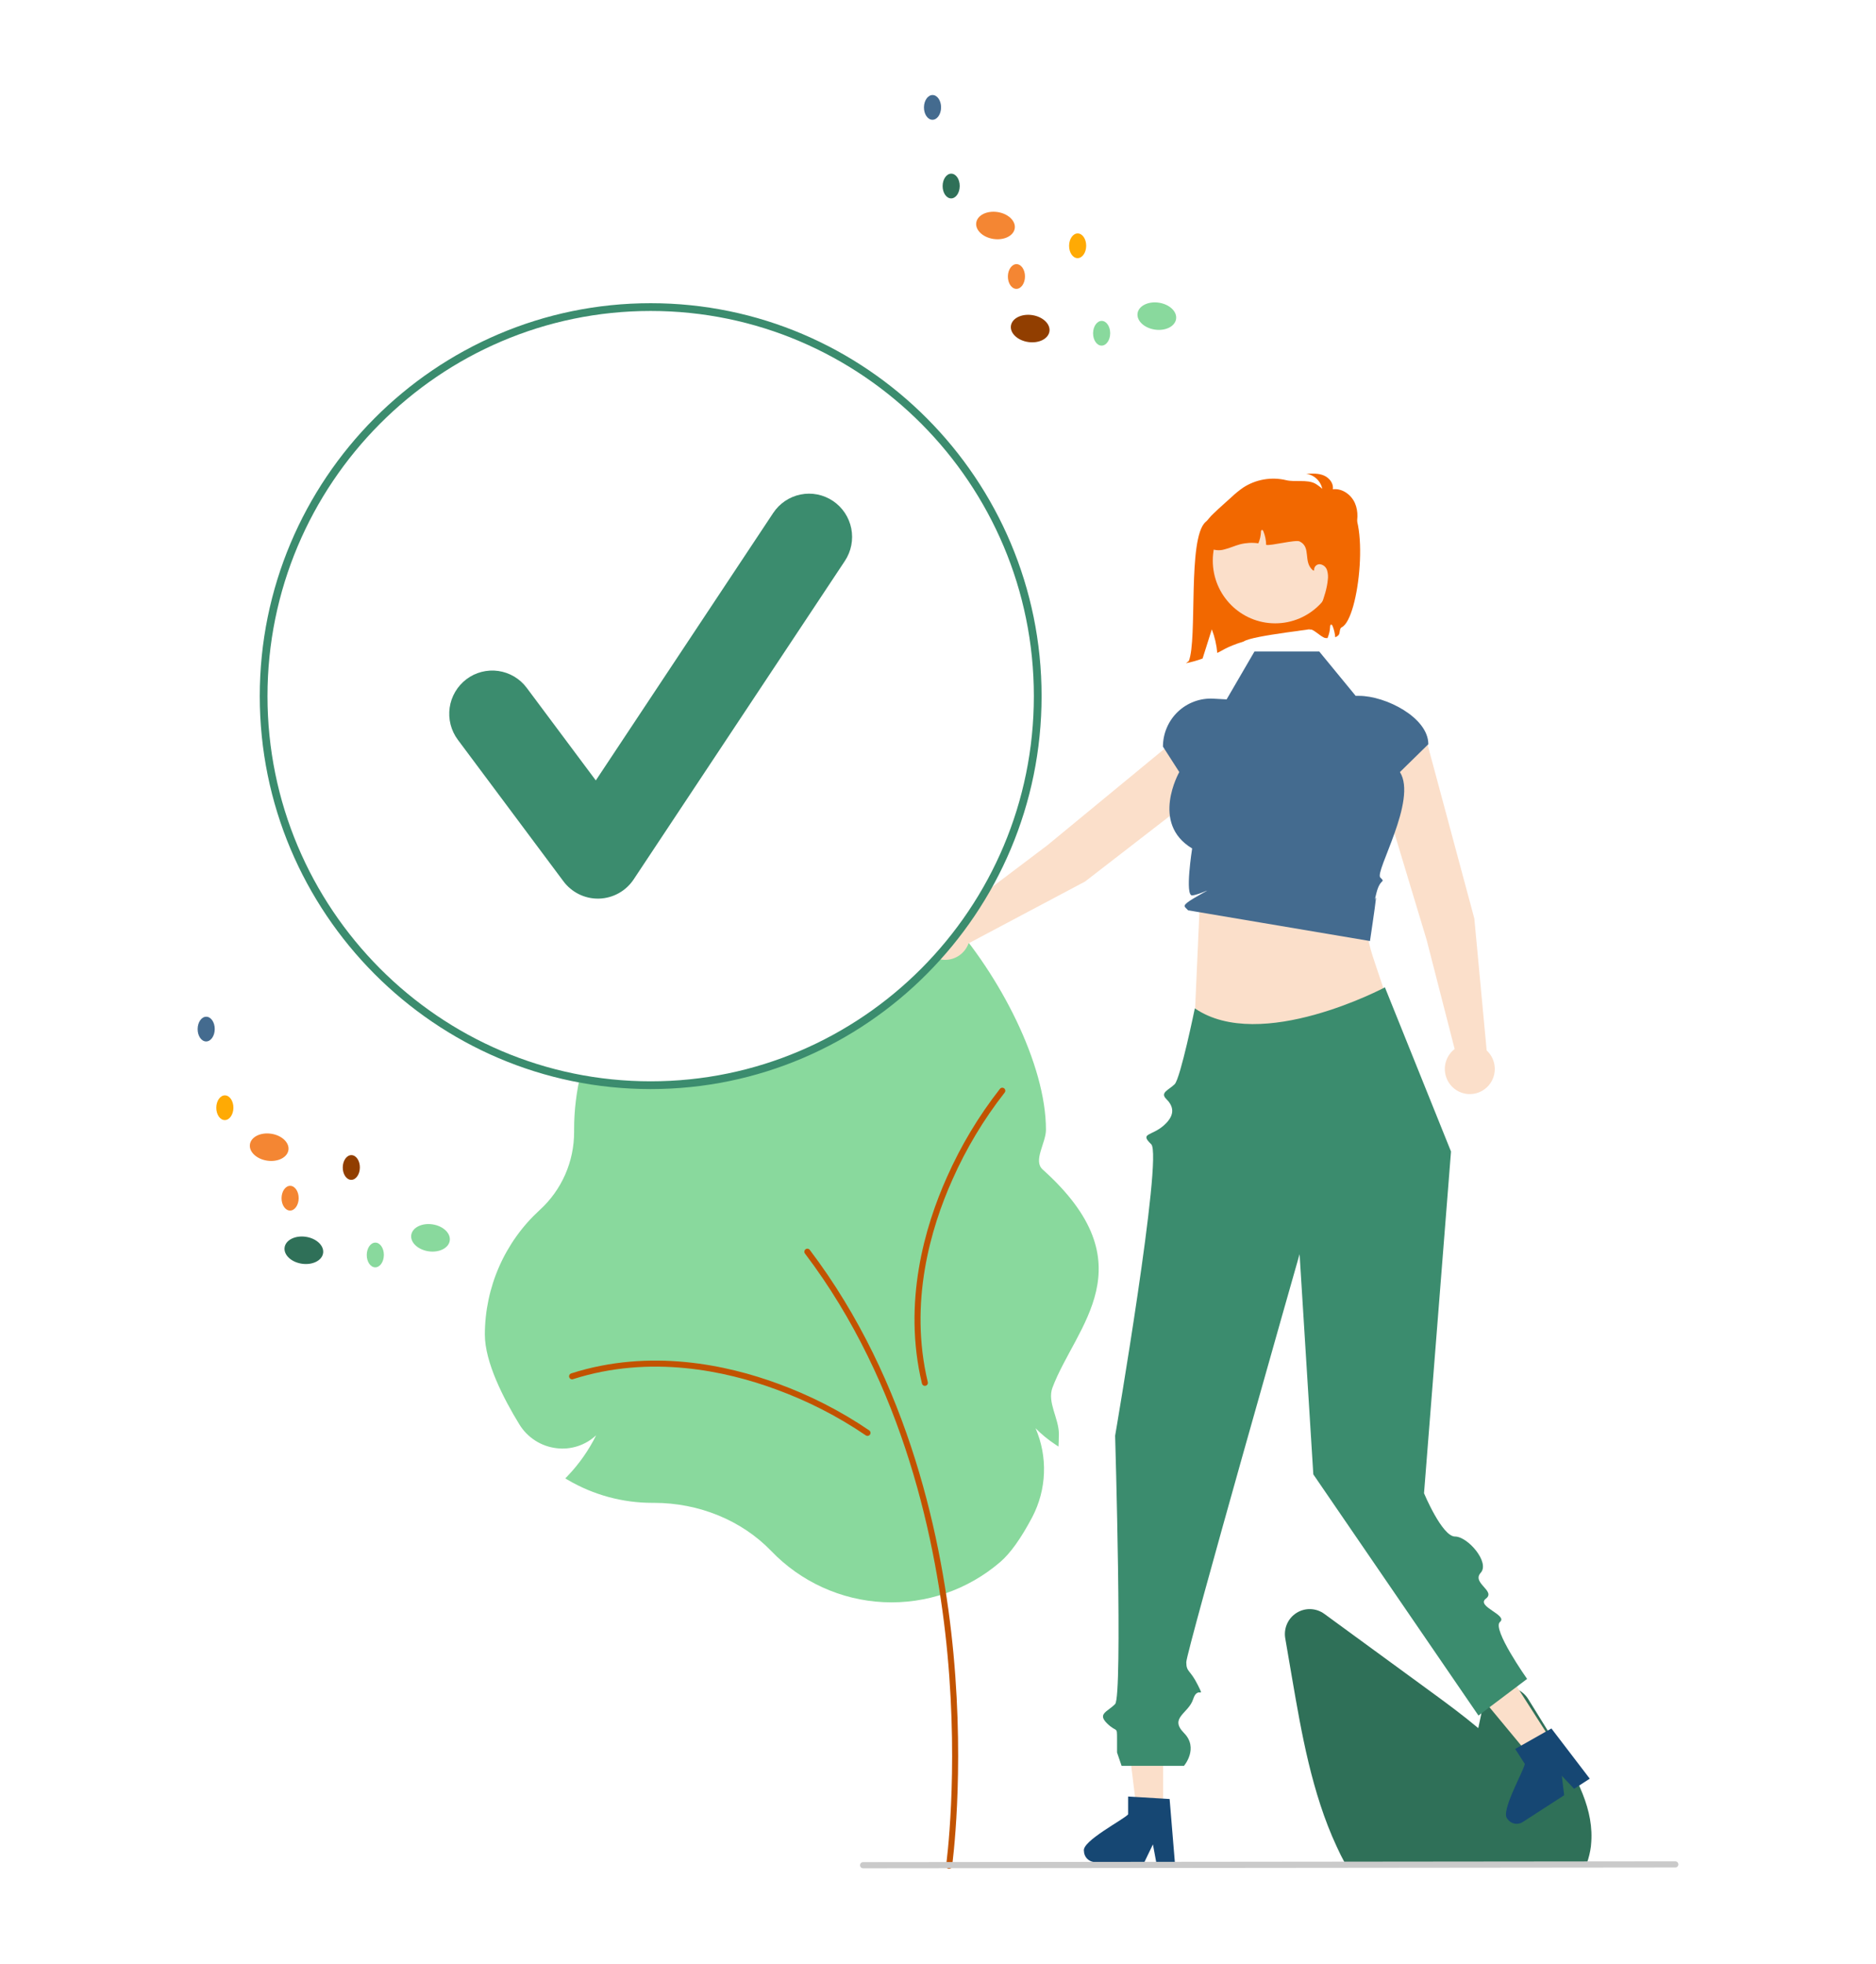 <svg width="107" height="112" viewBox="0 0 107 124" fill="none" xmlns="http://www.w3.org/2000/svg">
<g filter="url(#filter0_d_160_14293)">
<path d="M42.963 95.925C41.102 93.997 38.406 92.891 35.566 92.891L35.456 92.891C33.585 92.892 31.747 92.393 30.131 91.446L29.963 91.347L30.099 91.207C30.832 90.444 31.444 89.573 31.914 88.623C31.58 88.936 31.182 89.171 30.748 89.312C30.314 89.453 29.854 89.497 29.402 89.439C28.924 89.382 28.465 89.217 28.059 88.956C27.654 88.695 27.313 88.345 27.061 87.933C26.069 86.314 24.885 84.016 24.885 82.266C24.887 80.787 25.195 79.324 25.79 77.971C26.385 76.618 27.254 75.405 28.342 74.408C29.03 73.784 29.58 73.021 29.956 72.169C30.331 71.317 30.524 70.395 30.521 69.464L30.521 69.331C30.52 68.104 30.67 66.882 30.965 65.692L30.995 65.571L31.118 65.576C31.911 65.603 32.705 65.536 33.483 65.377C32.753 65.287 32.04 65.096 31.362 64.809L31.23 64.756L31.274 64.619C34.371 62.692 41.361 63.69 45.419 54.36C48.709 46.794 60.317 61.076 60.317 69.331C60.317 70.173 59.488 71.287 60.109 71.843C66.821 77.862 62.19 81.727 60.729 85.615C60.383 86.538 61.134 87.551 61.134 88.549C61.134 88.719 61.13 88.894 61.121 89.069L61.108 89.339L60.885 89.189C60.442 88.897 60.032 88.559 59.66 88.18C60.045 89.07 60.227 90.036 60.191 91.006C60.156 91.976 59.904 92.926 59.456 93.785C58.752 95.12 58.072 96.075 57.433 96.624C55.387 98.384 52.75 99.292 50.06 99.162C47.37 99.032 44.831 97.874 42.963 95.925Z" fill="#89D99D"/>
<path d="M54.2 116C54.246 115.999 54.29 115.983 54.324 115.953C54.359 115.923 54.382 115.881 54.388 115.835C54.396 115.778 55.187 110.044 54.477 102.422C53.82 95.383 51.713 85.245 45.401 76.918C45.386 76.898 45.367 76.881 45.345 76.869C45.324 76.856 45.3 76.848 45.275 76.844C45.25 76.841 45.225 76.843 45.201 76.849C45.177 76.856 45.154 76.867 45.134 76.882C45.114 76.897 45.098 76.916 45.085 76.938C45.073 76.96 45.065 76.984 45.061 77.008C45.058 77.033 45.059 77.059 45.066 77.083C45.072 77.107 45.083 77.13 45.099 77.15C51.356 85.404 53.447 95.468 54.098 102.458C54.804 110.035 54.02 115.725 54.011 115.782C54.008 115.809 54.01 115.836 54.017 115.863C54.025 115.889 54.038 115.913 54.056 115.934C54.074 115.954 54.096 115.971 54.121 115.982C54.146 115.994 54.173 116 54.2 116Z" fill="#C25300"/>
<path d="M49.049 88.664C49.089 88.664 49.128 88.651 49.16 88.628C49.193 88.604 49.217 88.571 49.23 88.532C49.242 88.494 49.242 88.453 49.23 88.414C49.217 88.376 49.193 88.342 49.161 88.319C47.362 87.095 45.419 86.101 43.376 85.359C40.185 84.185 35.332 83.12 30.336 84.718C30.312 84.726 30.29 84.738 30.271 84.754C30.252 84.77 30.236 84.79 30.224 84.812C30.213 84.835 30.206 84.859 30.204 84.884C30.202 84.909 30.204 84.934 30.212 84.958C30.22 84.982 30.232 85.004 30.248 85.024C30.264 85.043 30.284 85.059 30.306 85.07C30.328 85.082 30.352 85.089 30.377 85.091C30.402 85.093 30.427 85.09 30.451 85.082C35.345 83.517 40.11 84.564 43.245 85.718C45.255 86.447 47.167 87.424 48.937 88.628C48.969 88.651 49.009 88.664 49.049 88.664Z" fill="#C25300"/>
<path d="M57.75 66.883C57.753 66.843 57.743 66.802 57.721 66.768C57.7 66.734 57.669 66.707 57.632 66.692C57.594 66.677 57.553 66.674 57.514 66.683C57.475 66.693 57.441 66.715 57.415 66.746C56.071 68.461 54.944 70.337 54.061 72.331C52.666 75.446 51.26 80.234 52.486 85.358C52.492 85.382 52.503 85.406 52.517 85.426C52.532 85.446 52.55 85.463 52.572 85.477C52.593 85.49 52.617 85.498 52.641 85.502C52.666 85.506 52.691 85.505 52.715 85.499C52.74 85.493 52.763 85.483 52.783 85.468C52.803 85.453 52.82 85.435 52.833 85.413C52.846 85.392 52.855 85.368 52.859 85.343C52.863 85.318 52.862 85.293 52.856 85.269C51.655 80.25 53.037 75.549 54.408 72.488C55.276 70.526 56.384 68.68 57.705 66.992C57.731 66.961 57.747 66.923 57.75 66.883Z" fill="#C25300"/>
<path d="M94.418 115.799H79.284L79.219 115.68C79.026 115.327 78.839 114.954 78.665 114.57C77.106 111.215 76.447 107.379 75.865 103.994L75.428 101.443C75.375 101.134 75.415 100.816 75.542 100.53C75.67 100.244 75.88 100.002 76.145 99.837C76.41 99.671 76.718 99.589 77.03 99.601C77.341 99.612 77.643 99.717 77.895 99.901C80.195 101.584 82.496 103.264 84.797 104.943C85.669 105.58 86.664 106.318 87.617 107.115C87.709 106.666 87.806 106.216 87.902 105.772C87.968 105.465 88.124 105.186 88.349 104.969C88.575 104.752 88.859 104.607 89.167 104.554C89.475 104.5 89.791 104.54 90.076 104.669C90.361 104.797 90.601 105.008 90.766 105.274L92.537 108.133C93.828 110.222 94.968 112.279 94.736 114.498C94.737 114.525 94.735 114.553 94.73 114.579C94.683 114.944 94.597 115.302 94.473 115.648L94.418 115.799Z" fill="#2F7058"/>
<path d="M87.368 55.997L84.447 45.132C84.322 44.672 84.022 44.28 83.612 44.04C83.201 43.8 82.714 43.732 82.254 43.851C82.017 43.912 81.794 44.022 81.6 44.172C81.405 44.323 81.243 44.512 81.124 44.727C81.005 44.943 80.93 45.181 80.905 45.426C80.88 45.671 80.905 45.919 80.979 46.155L84.357 57.348L86.125 64.236C85.867 64.434 85.677 64.706 85.579 65.016C85.48 65.327 85.48 65.66 85.577 65.971C85.674 66.281 85.863 66.554 86.12 66.753C86.377 66.951 86.688 67.066 87.011 67.08C87.335 67.094 87.655 67.009 87.928 66.834C88.202 66.659 88.415 66.404 88.539 66.103C88.663 65.803 88.692 65.471 88.622 65.153C88.552 64.835 88.386 64.547 88.147 64.327L87.368 55.997Z" fill="#FBDFCA"/>
<path d="M62.791 53.658L71.665 46.793C72.04 46.501 72.286 46.073 72.349 45.6C72.413 45.128 72.289 44.649 72.005 44.267C71.857 44.07 71.672 43.905 71.459 43.782C71.246 43.659 71.011 43.581 70.767 43.552C70.523 43.524 70.276 43.545 70.041 43.616C69.806 43.687 69.587 43.805 69.399 43.963L60.398 51.377L54.74 55.651C54.46 55.487 54.137 55.414 53.814 55.442C53.492 55.469 53.185 55.596 52.937 55.805C52.688 56.013 52.509 56.294 52.425 56.608C52.34 56.922 52.354 57.255 52.465 57.561C52.575 57.867 52.776 58.132 53.041 58.319C53.306 58.506 53.622 58.606 53.946 58.607C54.27 58.607 54.586 58.507 54.852 58.321C55.117 58.134 55.319 57.87 55.43 57.564L62.791 53.658Z" fill="#FBDFCA"/>
<path d="M70.023 55.235L69.632 64.016L81.914 61.333C80.869 57.804 80.158 57.203 80.944 54.747L70.023 55.235Z" fill="#FBDFCA"/>
<path d="M77.576 39.138H73.483L71.725 42.16L70.888 42.114C70.478 42.091 70.069 42.153 69.683 42.295C69.298 42.437 68.946 42.656 68.648 42.939C68.35 43.223 68.113 43.564 67.951 43.943C67.788 44.322 67.705 44.73 67.705 45.142L68.737 46.749C68.737 46.749 66.891 49.982 69.549 51.572C69.549 51.572 69.075 54.568 69.549 54.536C70.023 54.504 71.115 53.894 70.023 54.504C68.931 55.114 69.013 55.195 69.154 55.337L69.295 55.479L80.778 57.417C80.778 57.417 81.114 55.18 81.15 54.781C81.186 54.382 80.944 55.358 81.186 54.382C81.429 53.406 81.793 53.772 81.429 53.406C81.065 53.04 83.788 48.508 82.669 46.749L84.463 44.991C84.463 43.305 81.768 41.937 80.09 41.937H79.875L77.576 39.138Z" fill="#446B8F"/>
<path d="M67.715 112.413H66.059L65.271 105.991L67.715 105.991L67.715 112.413Z" fill="#FBDFCA"/>
<path d="M62.715 114.869C62.716 115.055 62.79 115.234 62.921 115.366C63.053 115.498 63.23 115.573 63.416 115.574H66.534L66.63 115.373L67.072 114.458L67.242 115.373L67.28 115.574H68.456L68.439 115.371L68.126 111.591L67.716 111.566L65.943 111.46L65.507 111.434V112.562C65.177 112.916 62.584 114.251 62.715 114.869Z" fill="#164773"/>
<path d="M92.333 108.052L90.939 108.953L86.82 103.981L88.876 102.651L92.333 108.052Z" fill="#FBDFCA"/>
<path d="M89.45 112.836C89.551 112.993 89.71 113.103 89.891 113.142C90.072 113.182 90.262 113.148 90.418 113.049L93.041 111.353L93.014 111.131L92.892 110.122L93.528 110.798L93.669 110.947L94.658 110.307L94.534 110.146L92.236 107.138L91.877 107.339L90.33 108.215L89.949 108.429L90.557 109.378C90.469 109.855 89.007 112.388 89.45 112.836Z" fill="#164773"/>
<path d="M100.06 115.915L48.769 115.965C48.717 115.965 48.668 115.944 48.632 115.908C48.596 115.871 48.576 115.822 48.576 115.77C48.576 115.719 48.596 115.669 48.632 115.633C48.668 115.597 48.717 115.576 48.769 115.576L100.06 115.525C100.111 115.526 100.16 115.546 100.196 115.583C100.232 115.619 100.252 115.669 100.252 115.72C100.252 115.771 100.232 115.821 100.196 115.857C100.16 115.894 100.111 115.914 100.06 115.915Z" fill="#CACACA"/>
<path d="M81.722 60.342C81.722 60.342 73.871 64.516 69.718 61.668C69.718 61.668 68.81 66.09 68.446 66.456C68.082 66.822 67.502 66.981 67.913 67.389C68.325 67.797 68.554 68.349 67.772 69.049C66.99 69.749 66.21 69.527 66.964 70.248C67.718 70.968 64.685 88.652 64.685 88.652C64.685 88.652 65.17 105.097 64.685 105.595C64.199 106.092 63.55 106.203 64.178 106.818C64.806 107.433 64.806 106.956 64.806 107.805V108.653L65.093 109.496H69.033C69.033 109.496 69.984 108.386 69.033 107.422C68.082 106.458 69.322 106.194 69.612 105.289C69.902 104.384 70.387 105.36 69.902 104.384C69.417 103.409 69.184 103.594 69.179 102.953C69.174 102.311 76.333 77.188 76.333 77.188L77.2 91.093L87.63 106.322L90.7 104.008C90.7 104.008 88.464 100.845 88.987 100.411C89.51 99.976 87.447 99.431 88.097 98.94C88.748 98.45 87.182 97.956 87.772 97.305C88.362 96.655 86.959 95.017 86.145 95.017C85.332 95.017 84.191 92.285 84.191 92.285L85.895 70.708L81.722 60.342Z" fill="#3B8C6E"/>
<path d="M73.401 30.262C73.345 30.335 72.903 30.296 72.37 30.218C71.318 30.063 71.174 30.247 70.388 30.966C69.248 32.008 69.896 38.364 69.336 39.741L69.155 39.875C69.514 39.806 69.866 39.707 70.208 39.579C70.402 38.965 70.596 38.35 70.791 37.737C70.975 38.214 71.091 38.715 71.135 39.224C71.406 39.117 71.675 38.855 72.807 38.502C73.377 38.114 77.501 37.723 78.032 37.552C79.377 32.95 77.209 31.089 73.401 30.262Z" fill="#F26800"/>
<path d="M74.793 37.358C76.97 37.358 78.734 35.584 78.734 33.397C78.734 31.209 76.97 29.436 74.793 29.436C72.617 29.436 70.852 31.209 70.852 33.397C70.852 35.584 72.617 37.358 74.793 37.358Z" fill="#FBDFCA"/>
<path d="M77.274 29.913C77.052 29.88 76.838 29.804 76.644 29.691C76.548 29.632 76.471 29.548 76.42 29.447C76.369 29.346 76.348 29.233 76.358 29.121C76.406 28.84 76.723 28.672 77.007 28.689C77.289 28.73 77.557 28.839 77.789 29.007C77.763 28.735 77.648 28.479 77.46 28.281C77.273 28.083 77.025 27.954 76.756 27.915C77.129 27.895 77.517 27.877 77.862 28.021C78.207 28.165 78.495 28.523 78.432 28.893C79.012 28.818 79.585 29.224 79.824 29.76C80.063 30.297 80.016 30.926 79.825 31.482C79.806 31.567 79.769 31.647 79.717 31.716C79.664 31.786 79.598 31.843 79.521 31.885C79.326 31.959 79.116 31.834 78.947 31.711C78.063 31.068 77.259 30.322 76.551 29.487" fill="#F26800"/>
<path d="M78.993 37.607C78.826 37.687 78.913 37.981 78.783 38.112C78.726 38.168 78.658 38.211 78.584 38.237C78.564 37.991 78.507 37.75 78.415 37.522C78.398 37.481 78.37 37.434 78.326 37.438C78.275 37.444 78.262 37.511 78.261 37.561C78.251 37.809 78.196 38.053 78.1 38.282C78.098 38.284 78.097 38.288 78.096 38.29C78.058 38.289 78.019 38.288 77.983 38.287C77.702 38.276 77.078 37.549 76.94 37.795C77.427 36.926 78.022 35.618 78.113 34.624C78.144 34.416 78.129 34.204 78.068 34.002C78.036 33.902 77.976 33.813 77.896 33.746C77.815 33.679 77.717 33.637 77.613 33.624C77.562 33.622 77.511 33.631 77.463 33.651C77.416 33.671 77.374 33.701 77.339 33.739C77.305 33.777 77.279 33.823 77.264 33.872C77.249 33.921 77.245 33.973 77.253 34.024L77.182 34.015C76.529 33.48 77.093 32.552 76.333 32.185C76.076 32.061 74.501 32.477 74.223 32.404C74.217 32.109 74.157 31.819 74.047 31.546C74.03 31.505 74.002 31.458 73.958 31.462C73.907 31.468 73.894 31.535 73.893 31.585C73.883 31.833 73.828 32.077 73.731 32.306C73.347 32.251 72.955 32.272 72.578 32.367C72.245 32.455 71.93 32.606 71.596 32.687C71.431 32.737 71.257 32.754 71.086 32.735C70.915 32.716 70.749 32.662 70.599 32.577C70.175 32.291 70.101 31.66 70.312 31.194C70.465 30.895 70.671 30.627 70.921 30.404C71.112 30.218 71.31 30.04 71.507 29.862C71.684 29.702 71.862 29.542 72.039 29.383C72.262 29.172 72.499 28.977 72.75 28.8C73.15 28.536 73.599 28.358 74.07 28.275C74.541 28.193 75.023 28.207 75.488 28.319C76.047 28.453 76.793 28.264 77.304 28.526C77.571 28.664 78.162 29.192 78.396 29.38C78.995 29.86 78.589 29.469 79.245 29.746C80.808 30.407 80.117 37.075 78.993 37.607Z" fill="#F26800"/>
<path d="M35.356 66.52C48.855 66.52 59.797 55.522 59.797 41.954C59.797 28.387 48.855 17.389 35.356 17.389C21.858 17.389 10.915 28.387 10.915 41.954C10.915 55.522 21.858 66.52 35.356 66.52Z" fill="white"/>
<path d="M35.356 66.765C21.745 66.765 10.671 55.635 10.671 41.954C10.671 28.274 21.745 17.144 35.356 17.144C48.968 17.144 60.041 28.274 60.041 41.954C60.041 55.635 48.968 66.765 35.356 66.765ZM35.356 17.634C22.014 17.634 11.159 28.544 11.159 41.954C11.159 55.365 22.014 66.275 35.356 66.275C48.698 66.275 59.553 55.365 59.553 41.954C59.553 28.544 48.698 17.634 35.356 17.634Z" fill="#3B8C6E"/>
<path d="M32.022 54.74C31.6 54.74 31.184 54.641 30.806 54.451C30.429 54.261 30.1 53.986 29.847 53.646L23.179 44.71C22.965 44.423 22.809 44.096 22.721 43.749C22.632 43.401 22.613 43.04 22.663 42.684C22.713 42.329 22.833 41.987 23.015 41.679C23.197 41.37 23.438 41.1 23.723 40.885C24.009 40.669 24.334 40.513 24.68 40.424C25.026 40.335 25.386 40.315 25.739 40.366C26.092 40.417 26.432 40.537 26.74 40.72C27.047 40.903 27.315 41.144 27.529 41.431L31.892 47.277L43.096 30.385C43.496 29.783 44.118 29.365 44.825 29.223C45.531 29.081 46.265 29.227 46.865 29.629C47.465 30.031 47.881 30.655 48.023 31.366C48.164 32.076 48.02 32.814 47.62 33.417L34.284 53.523C34.043 53.886 33.719 54.187 33.338 54.398C32.958 54.61 32.532 54.726 32.098 54.739C32.072 54.739 32.047 54.74 32.022 54.74Z" fill="#3B8C6E"/>
<path d="M60.538 18.923C60.605 18.454 60.116 17.993 59.444 17.895C58.773 17.797 58.173 18.098 58.105 18.568C58.037 19.037 58.526 19.498 59.198 19.596C59.87 19.694 60.469 19.393 60.538 18.923Z" fill="#913E00"/>
<path d="M68.535 18.139C68.603 17.669 68.113 17.209 67.442 17.111C66.77 17.013 66.17 17.314 66.102 17.783C66.034 18.253 66.524 18.713 67.195 18.812C67.867 18.91 68.467 18.609 68.535 18.139Z" fill="#89D99D"/>
<path d="M58.347 12.416C58.415 11.947 57.926 11.486 57.254 11.388C56.583 11.29 55.983 11.591 55.915 12.061C55.847 12.53 56.336 12.991 57.008 13.089C57.68 13.187 58.279 12.886 58.347 12.416Z" fill="#F48633"/>
<path d="M54.872 9.75C54.876 9.319 54.636 8.967 54.338 8.965C54.04 8.963 53.795 9.311 53.792 9.742C53.788 10.173 54.028 10.524 54.326 10.527C54.625 10.529 54.869 10.181 54.872 9.75Z" fill="#2F7058"/>
<path d="M53.694 4.785C53.697 4.354 53.458 4.003 53.16 4C52.861 3.998 52.617 4.346 52.613 4.777C52.61 5.208 52.849 5.559 53.148 5.562C53.446 5.564 53.691 5.216 53.694 4.785Z" fill="#446B8F"/>
<path d="M62.858 13.523C62.861 13.092 62.622 12.741 62.324 12.739C62.025 12.736 61.781 13.084 61.778 13.515C61.774 13.946 62.014 14.298 62.312 14.3C62.61 14.302 62.855 13.955 62.858 13.523Z" fill="#FFAA04"/>
<path d="M58.993 15.463C58.997 15.032 58.757 14.68 58.459 14.678C58.161 14.676 57.916 15.024 57.913 15.455C57.91 15.886 58.149 16.237 58.447 16.239C58.746 16.242 58.99 15.894 58.993 15.463Z" fill="#F48633"/>
<path d="M64.373 19.047C64.376 18.616 64.137 18.264 63.839 18.262C63.54 18.26 63.296 18.608 63.293 19.039C63.289 19.47 63.529 19.821 63.827 19.823C64.126 19.826 64.37 19.478 64.373 19.047Z" fill="#89D99D"/>
<path d="M14.672 77.121C14.74 76.651 14.25 76.191 13.579 76.092C12.907 75.994 12.307 76.295 12.239 76.765C12.171 77.234 12.661 77.695 13.332 77.793C14.004 77.891 14.604 77.59 14.672 77.121Z" fill="#2F7058"/>
<path d="M22.669 76.335C22.737 75.866 22.248 75.405 21.576 75.307C20.904 75.209 20.305 75.51 20.237 75.98C20.169 76.449 20.658 76.91 21.33 77.008C22.002 77.106 22.601 76.805 22.669 76.335Z" fill="#89D99D"/>
<path d="M12.482 70.613C12.55 70.143 12.06 69.683 11.389 69.585C10.717 69.486 10.117 69.787 10.05 70.257C9.982 70.727 10.471 71.187 11.143 71.285C11.814 71.383 12.414 71.082 12.482 70.613Z" fill="#F48633"/>
<path d="M9.007 67.947C9.01 67.516 8.771 67.165 8.472 67.162C8.174 67.16 7.929 67.508 7.926 67.939C7.923 68.37 8.162 68.722 8.461 68.724C8.759 68.726 9.004 68.378 9.007 67.947Z" fill="#FFAA04"/>
<path d="M7.828 62.981C7.832 62.55 7.592 62.199 7.294 62.197C6.995 62.194 6.751 62.542 6.748 62.973C6.744 63.404 6.984 63.756 7.282 63.758C7.581 63.76 7.825 63.413 7.828 62.981Z" fill="#446B8F"/>
<path d="M16.993 71.72C16.996 71.288 16.757 70.937 16.458 70.935C16.16 70.933 15.915 71.28 15.912 71.712C15.909 72.143 16.148 72.494 16.446 72.496C16.745 72.499 16.989 72.151 16.993 71.72Z" fill="#913E00"/>
<path d="M13.128 73.659C13.131 73.228 12.892 72.877 12.593 72.874C12.295 72.872 12.05 73.22 12.047 73.651C12.044 74.082 12.283 74.433 12.582 74.436C12.88 74.438 13.125 74.09 13.128 73.659Z" fill="#F48633"/>
<path d="M18.508 77.244C18.511 76.813 18.272 76.462 17.973 76.459C17.675 76.457 17.43 76.805 17.427 77.236C17.424 77.667 17.663 78.018 17.962 78.021C18.26 78.023 18.504 77.675 18.508 77.244Z" fill="#89D99D"/>
</g>
<defs>
<filter id="filter0_d_160_14293" x="0.748" y="0" width="105.505" height="124" filterUnits="userSpaceOnUse" color-interpolation-filters="sRGB">
<feFlood flood-opacity="0" result="BackgroundImageFix"/>
<feColorMatrix in="SourceAlpha" type="matrix" values="0 0 0 0 0 0 0 0 0 0 0 0 0 0 0 0 0 0 127 0" result="hardAlpha"/>
<feOffset dy="2"/>
<feGaussianBlur stdDeviation="3"/>
<feComposite in2="hardAlpha" operator="out"/>
<feColorMatrix type="matrix" values="0 0 0 0 0 0 0 0 0 0 0 0 0 0 0 0 0 0 0.08 0"/>
<feBlend mode="normal" in2="BackgroundImageFix" result="effect1_dropShadow_160_14293"/>
<feBlend mode="normal" in="SourceGraphic" in2="effect1_dropShadow_160_14293" result="shape"/>
</filter>
</defs>
</svg>
